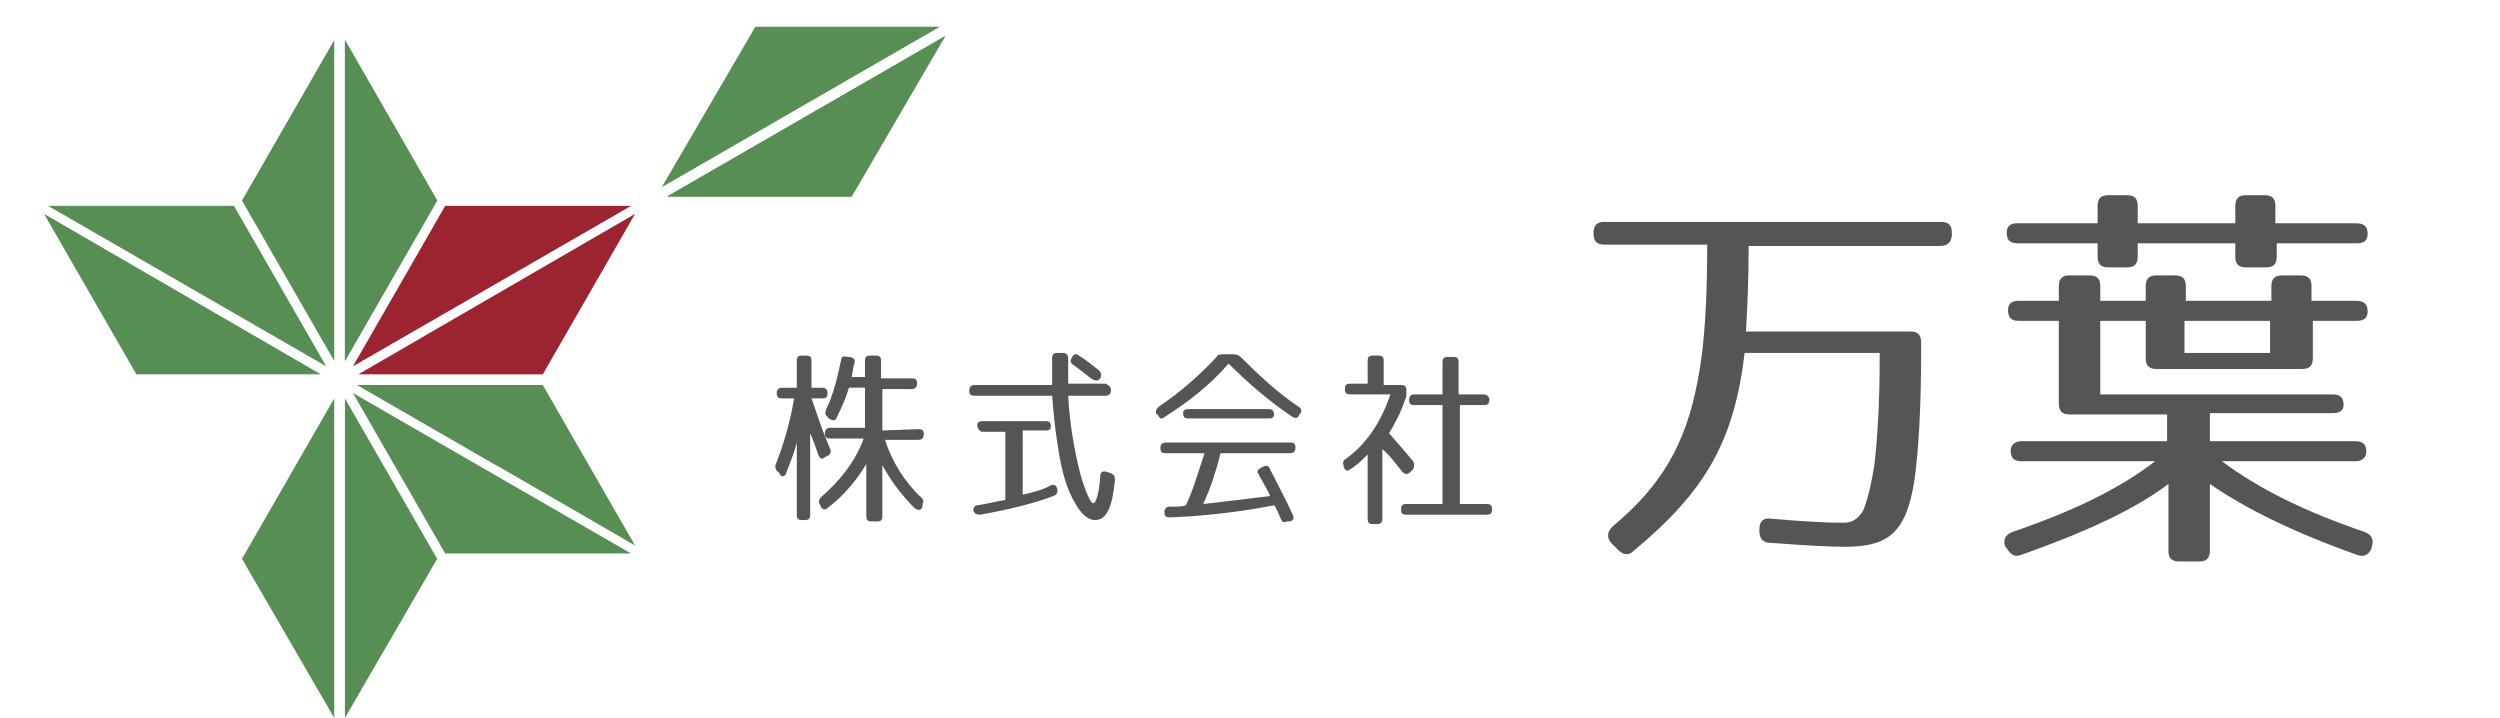 <?xml version="1.0" encoding="utf-8"?>
<!-- Generator: Adobe Illustrator 19.2.0, SVG Export Plug-In . SVG Version: 6.00 Build 0)  -->
<svg version="1.1" id="レイヤー_1" xmlns="http://www.w3.org/2000/svg" xmlns:xlink="http://www.w3.org/1999/xlink" x="0px"
	 y="0px" viewBox="0 0 187 53.7" style="enable-background:new 0 0 187 53.7;" xml:space="preserve">
<style type="text/css">
	.st0{fill:#568E53;}
	.st1{fill:none;}
	.st2{fill:#9C2330;}
	.st3{fill:#555555;}
</style>
<g id="XMLID_315_">
	<polygon id="XMLID_331_" class="st0" points="18.1,15 25,3 25,27 	"/>
	<polygon id="XMLID_330_" class="st0" points="25.8,3 32.7,15 25.8,27 	"/>
	<polygon id="XMLID_329_" class="st0" points="25.8,3 32.7,15 25.8,27 	"/>
	<polygon id="XMLID_328_" class="st1" points="25.8,3 32.7,15 25.8,27 	"/>
	<polygon id="XMLID_327_" class="st0" points="10.2,28 3.3,16 24,28 	"/>
	<polygon id="XMLID_326_" class="st0" points="3.6,15.4 17.5,15.4 24.4,27.4 	"/>
	<polygon id="XMLID_325_" class="st0" points="49.9,14.7 70.7,2.7 63.7,14.7 	"/>
	<polygon id="XMLID_324_" class="st0" points="49.9,14.7 70.7,2.7 63.7,14.7 	"/>
	<polygon id="XMLID_323_" class="st0" points="56.5,2 70.3,2 49.5,14 	"/>
	<polygon id="XMLID_322_" class="st0" points="25.8,29.8 32.7,41.8 25.8,53.7 	"/>
	<polygon id="XMLID_321_" class="st0" points="18.1,41.8 25,29.8 25,53.7 	"/>
	<polygon id="XMLID_320_" class="st0" points="37.3,34.9 37.1,34.8 26.7,28.8 40.6,28.8 47.5,40.8 	"/>
	<polygon id="XMLID_319_" class="st0" points="33.3,41.4 26.4,29.4 47.2,41.4 	"/>
	<polygon id="XMLID_318_" class="st1" points="33.3,41.4 26.4,29.4 47.2,41.4 	"/>
	<polygon id="XMLID_317_" class="st2" points="33.3,15.4 47.2,15.4 26.4,27.4 	"/>
	<polygon id="XMLID_316_" class="st2" points="26.8,28 47.5,16 40.6,28 	"/>
</g>
<g id="XMLID_242_">
	<g id="XMLID_250_">
		<path id="XMLID_262_" class="st3" d="M61.9,29.4c0,0.3-0.1,0.4-0.4,0.4h-0.8l0.8,2.3l0.6,1.5c0.1,0.2,0,0.4-0.2,0.5l-0.2,0.1
			c-0.2,0.2-0.4,0.1-0.5-0.2s-0.3-0.9-0.6-1.6v6.1c0,0.3-0.1,0.4-0.4,0.4H60c-0.3,0-0.4-0.1-0.4-0.4v-5.4c-0.2,0.8-0.5,1.5-0.8,2.3
			c-0.1,0.3-0.4,0.3-0.5,0l-0.2-0.2C58,35.1,58,35,58,34.8c0.6-1.5,1.1-3.2,1.4-5h-0.9c-0.3,0-0.4-0.1-0.4-0.4
			c0-0.2,0.1-0.4,0.4-0.4h1.1v-2c0-0.3,0.1-0.4,0.4-0.4h0.3c0.3,0,0.4,0.1,0.4,0.4v2h0.8C61.7,29,61.9,29.1,61.9,29.4z M68.7,32.1
			c0.3,0,0.4,0.1,0.4,0.4c0,0.2-0.1,0.4-0.4,0.4h-2.5c0.5,1.6,1.5,3.2,2.7,4.3c0.2,0.2,0.2,0.3,0.1,0.5l0,0.2
			c-0.1,0.3-0.3,0.3-0.6,0.1c-1-1-1.8-2.1-2.4-3.2v3.8c0,0.3-0.1,0.4-0.4,0.4h-0.4c-0.3,0-0.4-0.1-0.4-0.4v-3.9
			c-0.7,1.2-1.7,2.4-2.9,3.3c-0.2,0.2-0.4,0.1-0.5-0.1l-0.1-0.2c-0.1-0.2,0-0.4,0.1-0.5c1.4-1.2,2.6-2.7,3.2-4.4h-2.5
			c-0.3,0-0.4-0.1-0.4-0.4c0-0.2,0.1-0.4,0.4-0.4h2.6v-3h-1.2c-0.2,0.7-0.5,1.4-0.9,2.2c-0.1,0.3-0.3,0.3-0.6,0.1l-0.1-0.1
			c-0.2-0.2-0.2-0.3-0.1-0.6c0.5-1,0.8-2.2,1.1-3.6c0-0.3,0.2-0.4,0.5-0.3h0.2c0.3,0.1,0.4,0.2,0.3,0.5c-0.1,0.3-0.1,0.6-0.2,1h1V27
			c0-0.3,0.1-0.4,0.4-0.4h0.4c0.3,0,0.4,0.1,0.4,0.4v1.3h2.3c0.3,0,0.4,0.1,0.4,0.4c0,0.2-0.1,0.4-0.4,0.4H66v3.1L68.7,32.1
			L68.7,32.1z"/>
		<path id="XMLID_258_" class="st3" d="M83.1,29.2c0,0.2-0.1,0.4-0.4,0.4h-2.8c0.1,2.1,0.5,4.2,0.8,5.4c0.3,1.3,0.7,2.2,0.9,2.5
			c0.3,0.5,0.6-0.4,0.7-1.9c0-0.3,0.2-0.4,0.5-0.3l0.3,0.1c0.2,0.1,0.3,0.2,0.3,0.5c-0.2,2-0.6,3-1.5,3c-0.5,0-1-0.4-1.5-1.3
			c-0.6-1-1-2.3-1.3-4.4c-0.2-1.2-0.3-2.4-0.4-3.6h-5.8c-0.3,0-0.4-0.1-0.4-0.4c0-0.2,0.1-0.4,0.4-0.4h5.8c0-0.7,0-1.3,0-2
			c0-0.3,0.1-0.4,0.4-0.4h0.4c0.3,0,0.4,0.2,0.4,0.4c0,0.7,0,1.3,0,1.9h2.8C82.9,28.8,83.1,28.9,83.1,29.2z M73.1,31.8
			c0-0.2,0.1-0.3,0.4-0.3h4.7c0.3,0,0.4,0.1,0.4,0.4c0,0.2-0.1,0.3-0.4,0.3h-1.7V37c0.9-0.2,1.6-0.4,2.1-0.7c0.3-0.1,0.4,0,0.5,0.3
			c0,0.2,0,0.4-0.3,0.5c-1.3,0.5-3.2,1-5.5,1.4c-0.3,0-0.4-0.1-0.5-0.3c0-0.2,0.1-0.4,0.3-0.4c0.7-0.1,1.4-0.3,2.1-0.4v-5.1h-1.8
			C73.3,32.2,73.1,32.1,73.1,31.8z M81.6,28.3c-0.5-0.4-0.9-0.7-1.3-1c-0.2-0.1-0.3-0.3-0.1-0.6l0,0c0.1-0.2,0.3-0.3,0.5-0.1
			c0.5,0.3,1,0.7,1.5,1.1c0.2,0.2,0.2,0.4,0.1,0.6l-0.1,0.1C82.1,28.5,81.9,28.5,81.6,28.3z"/>
		<path id="XMLID_254_" class="st3" d="M86.7,30.4c1.5-1,3-2.3,4.3-3.7c0.1-0.2,0.3-0.2,0.5-0.2h0.8c0.2,0,0.4,0.1,0.5,0.2
			c1.4,1.4,2.8,2.7,4.3,3.7c0.2,0.1,0.3,0.3,0.2,0.5L97.2,31c-0.1,0.3-0.3,0.3-0.5,0.2c-1.8-1.2-3.4-2.6-4.8-4
			c-1.3,1.5-2.9,2.8-4.8,4c-0.2,0.2-0.4,0.1-0.5-0.2h-0.1C86.4,30.7,86.5,30.6,86.7,30.4z M90,37.7c1.8-0.2,3.4-0.4,5-0.6
			c-0.1-0.3-0.3-0.6-0.4-0.8l-0.4-0.7c0-0.1-0.1-0.2-0.1-0.2c-0.1-0.1,0-0.3,0.2-0.4l0.2-0.1c0.2-0.1,0.4-0.1,0.5,0.2
			c0.6,1.2,1.2,2.3,1.7,3.4c0.1,0.2,0.1,0.4-0.2,0.5l-0.2,0c-0.2,0.1-0.4,0.1-0.5-0.2c-0.2-0.4-0.3-0.8-0.5-1
			c-2.6,0.5-5.2,0.8-7.8,0.9c-0.3,0-0.4-0.1-0.4-0.4c0-0.2,0.1-0.4,0.4-0.4c0.5,0,0.9,0,1.2-0.1c0.5-1,0.9-2.4,1.4-3.9h-2.9
			c-0.3,0-0.4-0.1-0.4-0.4c0-0.2,0.1-0.4,0.4-0.4h9.3c0.3,0,0.4,0.1,0.4,0.4c0,0.2-0.1,0.4-0.4,0.4h-5.2C91,35.1,90.6,36.4,90,37.7z
			 M95.3,31c0,0.2-0.1,0.3-0.4,0.3h-6c-0.3,0-0.4-0.1-0.4-0.4c0-0.2,0.1-0.3,0.4-0.3h6C95.1,30.6,95.3,30.7,95.3,31z"/>
		<path id="XMLID_251_" class="st3" d="M102.7,26.6h0.4c0.3,0,0.4,0.1,0.4,0.4v1.8h1.3c0.3,0,0.4,0.1,0.4,0.4v0.2
			c0,0.2,0,0.3-0.1,0.5c-0.3,0.9-0.7,1.7-1.2,2.5c0.7,0.8,1.3,1.5,1.8,2.1c0.1,0.2,0.1,0.4,0,0.6l-0.2,0.2c-0.2,0.2-0.4,0.2-0.6,0
			c-0.5-0.6-0.9-1.2-1.5-1.7v5.2c0,0.3-0.1,0.4-0.4,0.4h-0.3c-0.3,0-0.4-0.1-0.4-0.4V34c-0.4,0.4-0.8,0.8-1.3,1.1
			c-0.2,0.2-0.4,0.1-0.5-0.2v-0.1c-0.1-0.2,0-0.4,0.2-0.5c1.5-1.1,2.6-2.7,3.3-4.8h-3c-0.3,0-0.4-0.1-0.4-0.4s0.1-0.4,0.4-0.4h1.3
			V27C102.3,26.7,102.4,26.6,102.7,26.6z M111.4,29.9c0,0.3-0.1,0.4-0.4,0.4h-1.8v7.4h2c0.3,0,0.4,0.1,0.4,0.4
			c0,0.3-0.1,0.4-0.4,0.4h-6c-0.3,0-0.4-0.1-0.4-0.4c0-0.3,0.1-0.4,0.4-0.4h2.7v-7.4h-2.1c-0.3,0-0.4-0.1-0.4-0.4
			c0-0.2,0.1-0.4,0.4-0.4h2.1v-2.4c0-0.3,0.1-0.4,0.4-0.4h0.4c0.3,0,0.4,0.1,0.4,0.4v2.4h1.8C111.3,29.5,111.4,29.7,111.4,29.9z"/>
	</g>
	<g id="XMLID_243_">
		<path id="XMLID_248_" class="st3" d="M145.1,18.4h-14.3c0,2.5-0.1,4.6-0.2,6.4h12.3c0.6,0,0.8,0.3,0.8,0.8v0.7
			c0,4.3-0.2,7.5-0.5,9.6c-0.6,3.9-1.9,5-5.2,5c-1.1,0-3-0.1-5.6-0.3c-0.5,0-0.8-0.3-0.8-0.9v-0.1c0-0.6,0.3-0.9,0.9-0.8
			c2.3,0.2,4.1,0.3,5.3,0.3c0.6,0,1-0.1,1.5-0.8c0.2-0.3,0.6-1.6,0.9-3.5c0.2-1.7,0.4-4.4,0.4-7.9v-0.5h-10.1
			c-0.8,6.7-3,10.4-8.3,14.8c-0.4,0.4-0.8,0.3-1.2-0.1l-0.5-0.5c-0.3-0.4-0.3-0.8,0.1-1.2c3.6-3,5.5-6.1,6.4-11
			c0.5-2.5,0.7-5.9,0.7-10.1H120c-0.6,0-0.8-0.3-0.8-0.8v-0.1c0-0.6,0.3-0.8,0.8-0.8h25.2c0.6,0,0.8,0.3,0.8,0.8v0.1
			C146,18.1,145.7,18.4,145.1,18.4z"/>
		<path id="XMLID_244_" class="st3" d="M177.1,23.3c0,0.5-0.3,0.7-0.8,0.7H173v2.8c0,0.6-0.3,0.8-0.8,0.8h-10.9
			c-0.6,0-0.8-0.3-0.8-0.8V24h-3.4v5.5h17.4c0.6,0,0.8,0.3,0.8,0.8c0,0.4-0.3,0.6-0.8,0.6h-9.2V33h10.9c0.6,0,0.8,0.3,0.8,0.8
			c0,0.4-0.3,0.7-0.8,0.7h-10c2.8,2.1,6.3,3.8,10.7,5.3c0.5,0.2,0.7,0.6,0.5,1.1V41c-0.2,0.5-0.6,0.7-1.1,0.5
			c-4.8-1.7-8.4-3.5-11-5.3v5c0,0.6-0.3,0.8-0.8,0.8H163c-0.6,0-0.8-0.3-0.8-0.8v-5c-2.5,1.9-6.2,3.6-11,5.3c-0.5,0.2-0.8,0-1.1-0.5
			l-0.1-0.1c-0.2-0.5,0-0.9,0.5-1.1c4.4-1.5,8-3.2,10.7-5.3h-10c-0.6,0-0.8-0.3-0.8-0.8c0-0.4,0.3-0.7,0.8-0.7h10.9v-2h-7.3
			c-0.6,0-0.8-0.3-0.8-0.8V24h-3c-0.6,0-0.8-0.3-0.8-0.8s0.3-0.7,0.8-0.7h3v-1.1c0-0.6,0.3-0.8,0.8-0.8h1.5c0.6,0,0.8,0.3,0.8,0.8
			v1.1h3.4v-1.1c0-0.6,0.3-0.8,0.8-0.8h1.4c0.6,0,0.8,0.3,0.8,0.8v1.1h6.4v-1.1c0-0.6,0.3-0.8,0.8-0.8h1.4c0.6,0,0.8,0.3,0.8,0.8
			v1.1h3.3C176.8,22.5,177.1,22.7,177.1,23.3z M177.1,17.5c0,0.5-0.3,0.7-0.8,0.7h-6v1c0,0.6-0.3,0.8-0.8,0.8H168
			c-0.6,0-0.8-0.3-0.8-0.8v-1h-7.3v1c0,0.6-0.3,0.8-0.8,0.8h-1.4c-0.6,0-0.8-0.3-0.8-0.8v-1h-6c-0.6,0-0.8-0.3-0.8-0.8
			s0.3-0.7,0.8-0.7h6v-1.3c0-0.6,0.3-0.8,0.8-0.8h1.4c0.6,0,0.8,0.3,0.8,0.8v1.3h7.3v-1.3c0-0.6,0.3-0.8,0.8-0.8h1.4
			c0.6,0,0.8,0.3,0.8,0.8v1.3h6C176.8,16.7,177.1,16.9,177.1,17.5z M169.8,24h-6.4v2.4h6.4V24z"/>
	</g>
</g>
</svg>
